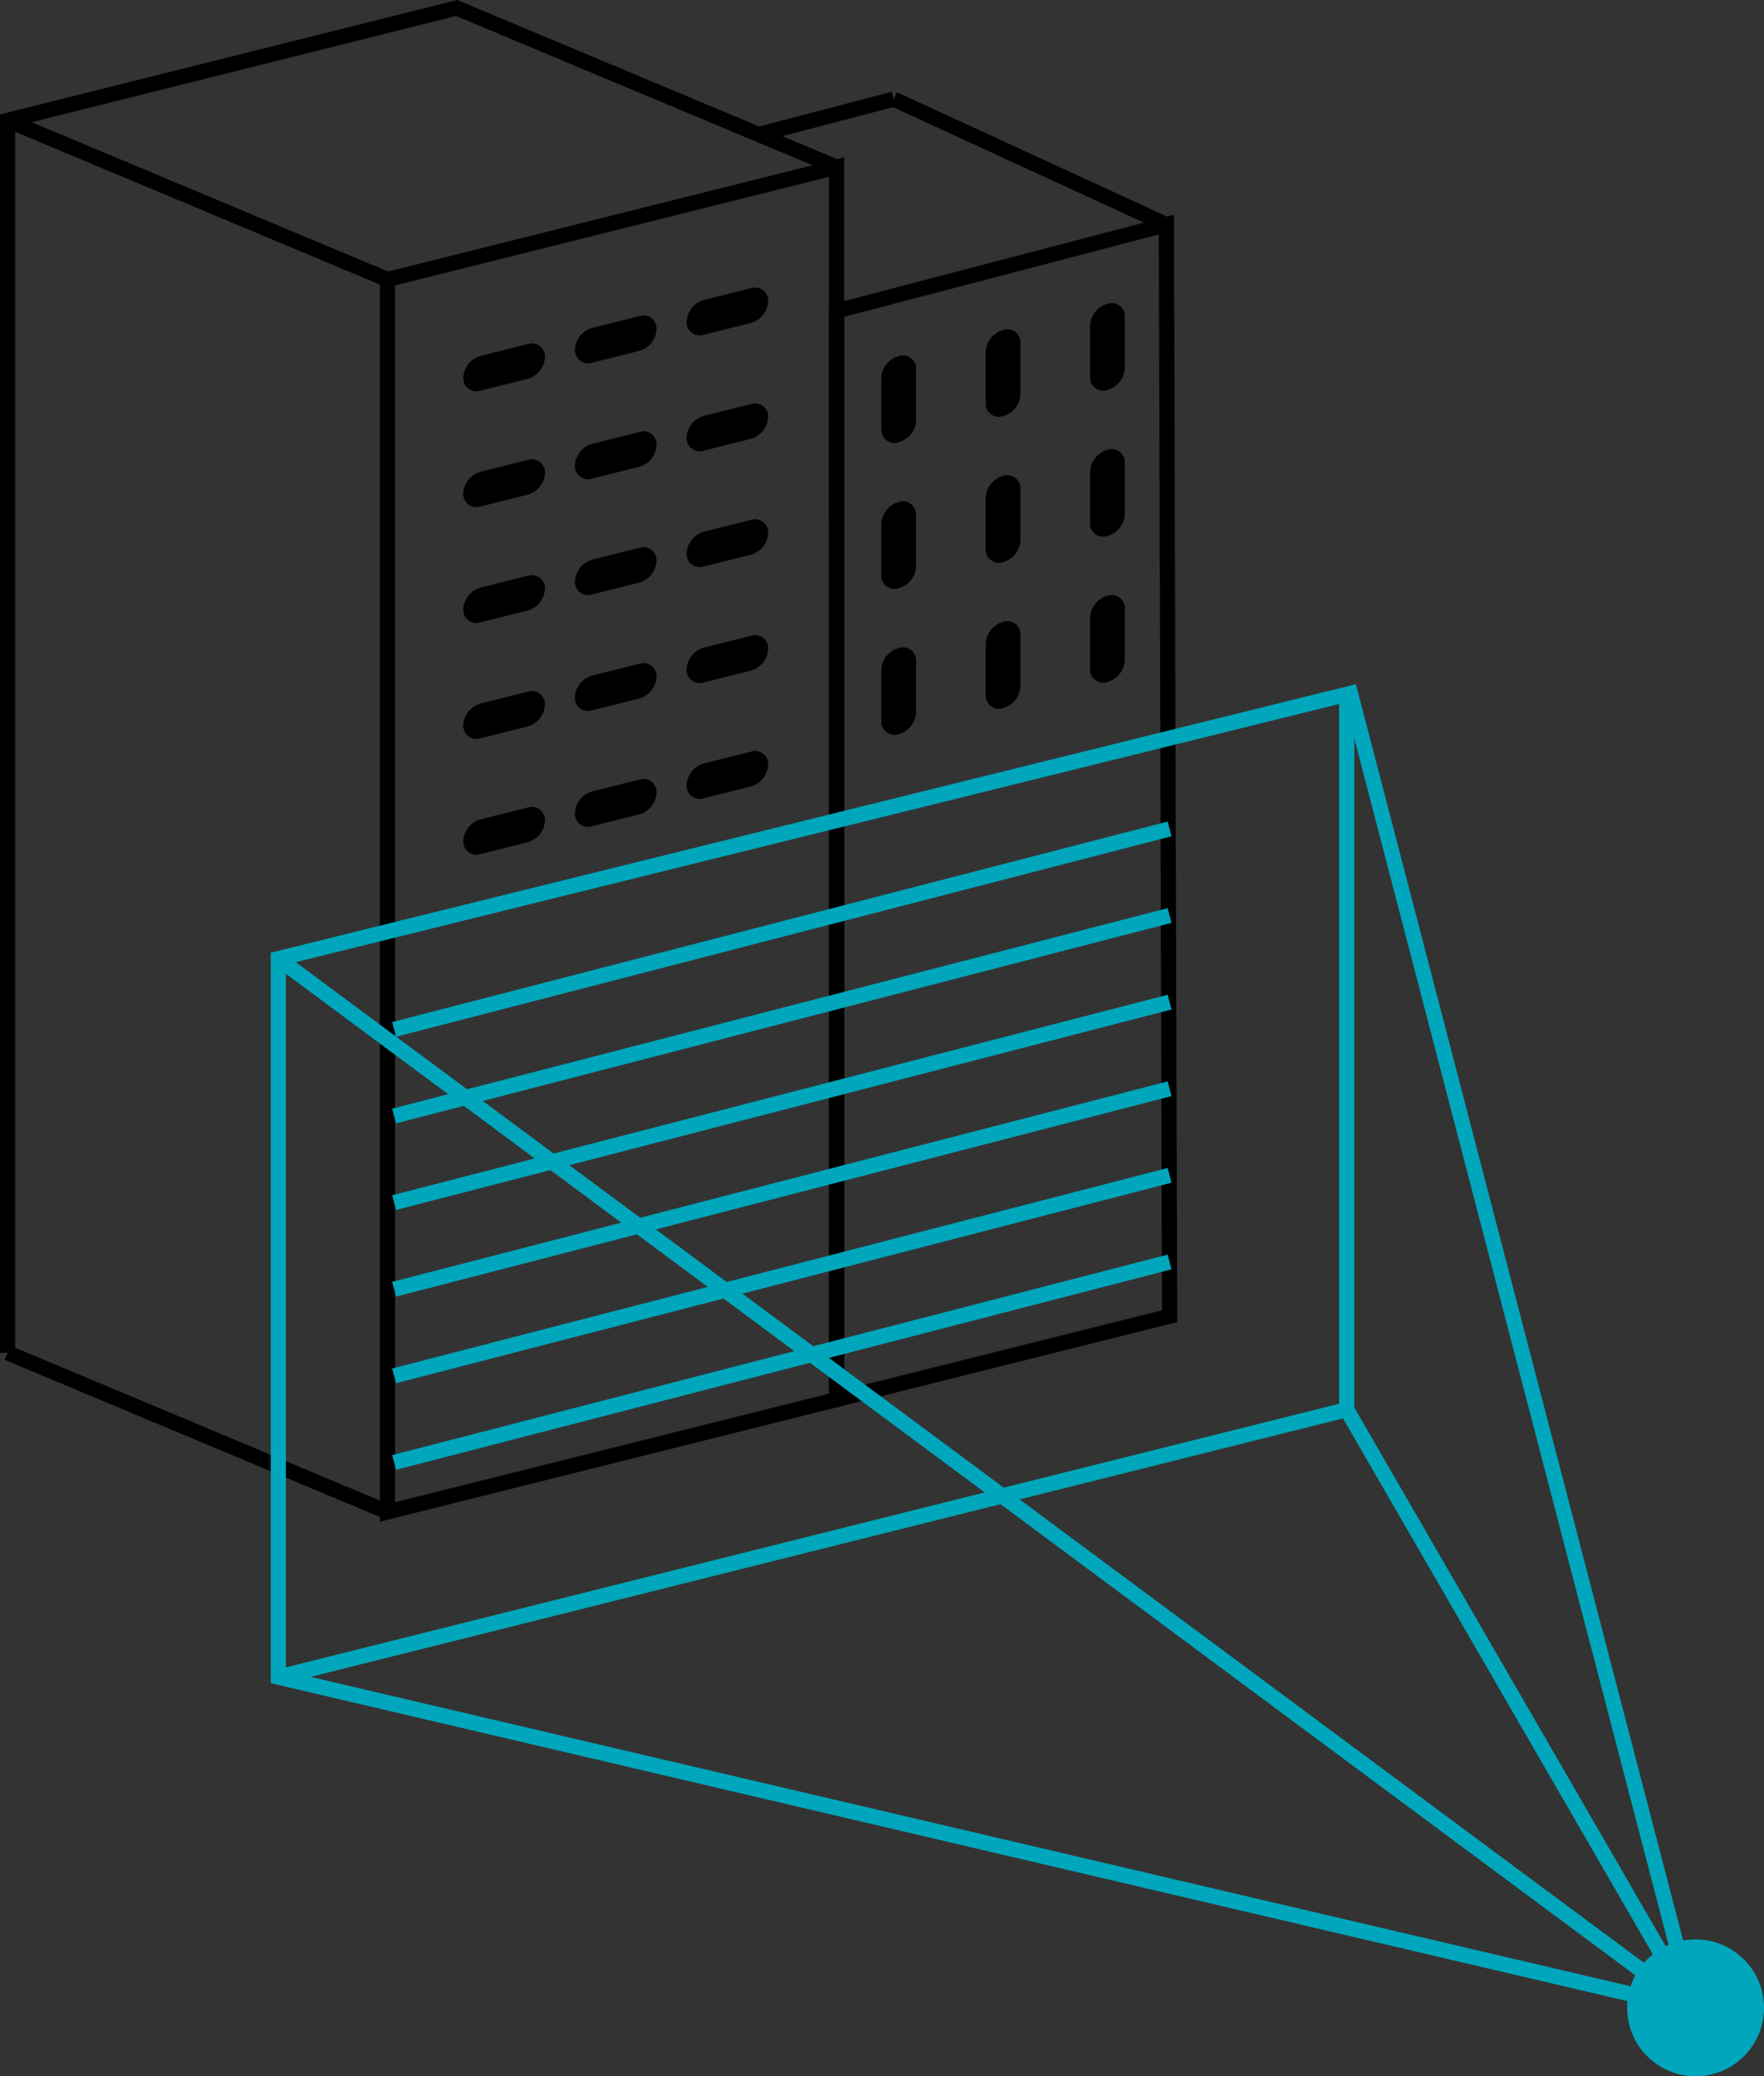 <svg xmlns="http://www.w3.org/2000/svg" width="232" height="273.051" viewBox="0 0 232 273.051">
  <rect x="0" y="0" width="232" height="273.051" fill="#333333" stroke="none"/>
  <g id="spaceScanner" transform="translate(-873 -5512.949)">
    <g id="Group_479" data-name="Group 479" transform="translate(711.465 5832.09)">
      <path id="Path_549" data-name="Path 549" d="M184.39-294.155l59.059-14.781v162.079L184.39-132.076Z" transform="translate(28.108 11.774)" fill="none" stroke="#000" stroke-miterlimit="10" stroke-width="1"/>
      <path id="Path_550" data-name="Path 550" d="M210.224-294.273,253.6-305.63l.426,143.559-43.8,10.961Z" transform="translate(61.334 16.025)" fill="none" stroke="#000" stroke-miterlimit="10" stroke-width="1"/>
      <path id="Path_551" data-name="Path 551" d="M184.39-294.155l59.059-14.781v162.079L184.39-132.076Z" transform="translate(28.108 11.774)" fill="none" stroke="#000" stroke-miterlimit="10" stroke-width="2"/>
      <path id="Path_552" data-name="Path 552" d="M210.224-294.273,253.6-305.63l.426,143.559-43.8,10.961Z" transform="translate(61.334 16.025)" fill="none" stroke="#000" stroke-miterlimit="10" stroke-width="2"/>
      <line id="Line_199" data-name="Line 199" y1="4.651" x2="17.764" transform="translate(261.312 -306.105)" fill="none" stroke="#000" stroke-miterlimit="10" stroke-width="2"/>
      <line id="Line_200" data-name="Line 200" x1="49.963" y1="20.928" transform="translate(162.535 -141.23)" fill="none" stroke="#000" stroke-miterlimit="10" stroke-width="2"/>
      <line id="Line_201" data-name="Line 201" x1="49.963" y1="20.928" transform="translate(162.535 -303.309)" fill="none" stroke="#000" stroke-miterlimit="10" stroke-width="2"/>
      <path id="Path_553" data-name="Path 553" d="M271.558-297.162,221.595-318.09l-59.059,14.781V-141.23" transform="translate(0 0)" fill="none" stroke="#000" stroke-miterlimit="10" stroke-width="2"/>
      <line id="Line_202" data-name="Line 202" x1="35.855" y1="16.501" transform="translate(279.076 -306.105)" fill="none" stroke="#000" stroke-miterlimit="10" stroke-width="2"/>
      <path id="Path_554" data-name="Path 554" d="M191.037-265.939l6.163-1.541a3.129,3.129,0,0,0,2.286-2.86,1.724,1.724,0,0,0-2.286-1.712l-6.163,1.541a3.127,3.127,0,0,0-2.286,2.86A1.724,1.724,0,0,0,191.037-265.939Z" transform="translate(33.716 59.118)"/>
      <path id="Path_555" data-name="Path 555" d="M197.459-267.545l6.163-1.543a3.124,3.124,0,0,0,2.286-2.858,1.726,1.726,0,0,0-2.286-1.715l-6.163,1.543a3.124,3.124,0,0,0-2.286,2.858A1.725,1.725,0,0,0,197.459-267.545Z" transform="translate(41.976 57.051)"/>
      <path id="Path_556" data-name="Path 556" d="M203.882-269.151l6.163-1.543a3.126,3.126,0,0,0,2.286-2.858,1.724,1.724,0,0,0-2.286-1.715l-6.163,1.543a3.124,3.124,0,0,0-2.286,2.858A1.726,1.726,0,0,0,203.882-269.151Z" transform="translate(50.237 54.983)"/>
      <path id="Path_557" data-name="Path 557" d="M191.037-272.6l6.163-1.543A3.124,3.124,0,0,0,199.487-277a1.725,1.725,0,0,0-2.286-1.715l-6.163,1.543a3.124,3.124,0,0,0-2.286,2.858A1.726,1.726,0,0,0,191.037-272.6Z" transform="translate(33.716 50.546)"/>
      <path id="Path_558" data-name="Path 558" d="M197.459-274.209l6.163-1.543a3.127,3.127,0,0,0,2.286-2.86,1.724,1.724,0,0,0-2.286-1.712l-6.163,1.543a3.124,3.124,0,0,0-2.286,2.858A1.726,1.726,0,0,0,197.459-274.209Z" transform="translate(41.976 48.478)"/>
      <path id="Path_559" data-name="Path 559" d="M203.882-275.818l6.163-1.543a3.124,3.124,0,0,0,2.286-2.858,1.726,1.726,0,0,0-2.286-1.715l-6.163,1.543a3.124,3.124,0,0,0-2.286,2.858A1.725,1.725,0,0,0,203.882-275.818Z" transform="translate(50.237 46.411)"/>
      <path id="Path_560" data-name="Path 560" d="M191.037-279.269l6.163-1.543a3.124,3.124,0,0,0,2.286-2.858,1.726,1.726,0,0,0-2.286-1.715l-6.163,1.543a3.127,3.127,0,0,0-2.286,2.86A1.724,1.724,0,0,0,191.037-279.269Z" transform="translate(33.716 41.972)"/>
      <path id="Path_561" data-name="Path 561" d="M197.459-280.876l6.163-1.543a3.124,3.124,0,0,0,2.286-2.858,1.726,1.726,0,0,0-2.286-1.715l-6.163,1.543a3.124,3.124,0,0,0-2.286,2.858A1.725,1.725,0,0,0,197.459-280.876Z" transform="translate(41.976 39.906)"/>
      <path id="Path_562" data-name="Path 562" d="M203.882-282.482l6.163-1.543a3.127,3.127,0,0,0,2.286-2.86,1.724,1.724,0,0,0-2.286-1.712l-6.163,1.543A3.124,3.124,0,0,0,201.6-284.2,1.726,1.726,0,0,0,203.882-282.482Z" transform="translate(50.237 37.838)"/>
      <path id="Path_563" data-name="Path 563" d="M191.037-285.934l6.163-1.543a3.124,3.124,0,0,0,2.286-2.858,1.725,1.725,0,0,0-2.286-1.715l-6.163,1.543a3.124,3.124,0,0,0-2.286,2.858A1.726,1.726,0,0,0,191.037-285.934Z" transform="translate(33.716 33.4)"/>
      <path id="Path_564" data-name="Path 564" d="M197.459-287.54l6.163-1.543a3.127,3.127,0,0,0,2.286-2.86,1.724,1.724,0,0,0-2.286-1.712l-6.163,1.543a3.124,3.124,0,0,0-2.286,2.858A1.726,1.726,0,0,0,197.459-287.54Z" transform="translate(41.976 31.333)"/>
      <path id="Path_565" data-name="Path 565" d="M203.882-289.149l6.163-1.543a3.124,3.124,0,0,0,2.286-2.858,1.726,1.726,0,0,0-2.286-1.715l-6.163,1.543a3.124,3.124,0,0,0-2.286,2.858A1.725,1.725,0,0,0,203.882-289.149Z" transform="translate(50.237 29.266)"/>
      <path id="Path_566" data-name="Path 566" d="M191.037-292.6l6.163-1.543A3.124,3.124,0,0,0,199.487-297a1.726,1.726,0,0,0-2.286-1.715l-6.163,1.543a3.126,3.126,0,0,0-2.286,2.858A1.724,1.724,0,0,0,191.037-292.6Z" transform="translate(33.716 24.827)"/>
      <path id="Path_567" data-name="Path 567" d="M197.459-294.207l6.163-1.543a3.124,3.124,0,0,0,2.286-2.858,1.726,1.726,0,0,0-2.286-1.715l-6.163,1.543a3.124,3.124,0,0,0-2.286,2.858A1.725,1.725,0,0,0,197.459-294.207Z" transform="translate(41.976 22.76)"/>
      <path id="Path_568" data-name="Path 568" d="M203.882-295.813l6.163-1.543a3.127,3.127,0,0,0,2.286-2.86,1.724,1.724,0,0,0-2.286-1.712l-6.163,1.543a3.124,3.124,0,0,0-2.286,2.858A1.726,1.726,0,0,0,203.882-295.813Z" transform="translate(50.237 20.693)"/>
      <path id="Path_569" data-name="Path 569" d="M215.085-286.692a3.127,3.127,0,0,0,2.286-2.858v-6.762a1.727,1.727,0,0,0-2.286-1.715,3.129,3.129,0,0,0-2.286,2.86v6.762A1.724,1.724,0,0,0,215.085-286.692Z" transform="translate(64.645 25.713)"/>
      <path id="Path_570" data-name="Path 570" d="M221.09-288.193a3.13,3.13,0,0,0,2.286-2.86v-6.762a1.724,1.724,0,0,0-2.286-1.712,3.124,3.124,0,0,0-2.286,2.858v6.762A1.726,1.726,0,0,0,221.09-288.193Z" transform="translate(72.368 23.781)"/>
      <path id="Path_571" data-name="Path 571" d="M227.094-289.7a3.127,3.127,0,0,0,2.286-2.86v-6.762a1.724,1.724,0,0,0-2.286-1.712,3.127,3.127,0,0,0-2.286,2.858v6.762A1.726,1.726,0,0,0,227.094-289.7Z" transform="translate(80.09 21.848)"/>
      <path id="Path_572" data-name="Path 572" d="M215.085-278.3a3.127,3.127,0,0,0,2.286-2.858v-6.76a1.726,1.726,0,0,0-2.286-1.715,3.124,3.124,0,0,0-2.286,2.858v6.762A1.724,1.724,0,0,0,215.085-278.3Z" transform="translate(64.645 36.513)"/>
      <path id="Path_573" data-name="Path 573" d="M221.09-279.8a3.13,3.13,0,0,0,2.286-2.86v-6.76a1.727,1.727,0,0,0-2.286-1.715,3.124,3.124,0,0,0-2.286,2.858v6.762A1.726,1.726,0,0,0,221.09-279.8Z" transform="translate(72.368 34.58)"/>
      <path id="Path_574" data-name="Path 574" d="M227.094-281.3a3.127,3.127,0,0,0,2.286-2.86v-6.76a1.726,1.726,0,0,0-2.286-1.715,3.129,3.129,0,0,0-2.286,2.86v6.76A1.726,1.726,0,0,0,227.094-281.3Z" transform="translate(80.09 32.647)"/>
      <path id="Path_575" data-name="Path 575" d="M215.085-269.9a3.127,3.127,0,0,0,2.286-2.858v-6.76a1.726,1.726,0,0,0-2.286-1.715,3.124,3.124,0,0,0-2.286,2.858v6.762A1.724,1.724,0,0,0,215.085-269.9Z" transform="translate(64.645 47.311)"/>
      <path id="Path_576" data-name="Path 576" d="M221.09-271.4a3.13,3.13,0,0,0,2.286-2.86v-6.76a1.727,1.727,0,0,0-2.286-1.715,3.124,3.124,0,0,0-2.286,2.858v6.762A1.726,1.726,0,0,0,221.09-271.4Z" transform="translate(72.368 45.378)"/>
      <path id="Path_577" data-name="Path 577" d="M227.094-272.9a3.127,3.127,0,0,0,2.286-2.86v-6.76a1.726,1.726,0,0,0-2.286-1.715,3.129,3.129,0,0,0-2.286,2.858v6.762A1.726,1.726,0,0,0,227.094-272.9Z" transform="translate(80.09 43.445)"/>
      <path id="Path_578" data-name="Path 578" d="M184.771-259.332" transform="translate(28.598 75.569)" fill="none" stroke="#fff" stroke-miterlimit="10" stroke-width="0.318"/>
      <path id="Path_579" data-name="Path 579" d="M184.771-254.349" transform="translate(28.598 81.978)" fill="none" stroke="#fff" stroke-miterlimit="10" stroke-width="0.318"/>
      <path id="Path_580" data-name="Path 580" d="M184.771-249.367" transform="translate(28.598 88.386)" fill="none" stroke="#fff" stroke-miterlimit="10" stroke-width="0.318"/>
      <path id="Path_581" data-name="Path 581" d="M184.771-244.385" transform="translate(28.598 94.793)" fill="none" stroke="#fff" stroke-miterlimit="10" stroke-width="0.318"/>
      <path id="Path_582" data-name="Path 582" d="M184.771-239.4" transform="translate(28.598 101.2)" fill="none" stroke="#fff" stroke-miterlimit="10" stroke-width="0.318"/>
      <path id="Path_583" data-name="Path 583" d="M184.771-234.42" transform="translate(28.598 107.609)" fill="none" stroke="#fff" stroke-miterlimit="10" stroke-width="0.318"/>
      <g id="Group_478" data-name="Group 478" transform="translate(198.139 -228.244)">
        <path id="Path_584" data-name="Path 584" d="M178.109-243.775v94.486l186.064,43.609L319.111-278.662Z" transform="translate(-178.109 278.952)" fill="none" stroke="#00a7bc" stroke-miterlimit="10" stroke-width="2"/>
        <path id="Path_585" data-name="Path 585" d="M318.622-278.789V-184.3L178.109-149.127" transform="translate(-178.109 278.789)" fill="none" stroke="#00a7bc" stroke-miterlimit="10" stroke-width="2"/>
        <path id="Path_586" data-name="Path 586" d="M318.622-204.093l45.551,78.786L178.109-263.4" transform="translate(-178.109 298.579)" fill="none" stroke="#00a7bc" stroke-miterlimit="10" stroke-width="2"/>
      </g>
      <line id="Line_203" data-name="Line 203" y1="26.368" x2="101.988" transform="translate(213.368 -210.13)" fill="none" stroke="#00a7bc" stroke-miterlimit="10" stroke-width="2"/>
      <line id="Line_204" data-name="Line 204" y1="26.368" x2="101.988" transform="translate(213.368 -198.74)" fill="none" stroke="#00a7bc" stroke-miterlimit="10" stroke-width="2"/>
      <line id="Line_205" data-name="Line 205" y1="26.368" x2="101.988" transform="translate(213.368 -187.35)" fill="none" stroke="#00a7bc" stroke-miterlimit="10" stroke-width="2"/>
      <line id="Line_206" data-name="Line 206" y1="26.368" x2="101.988" transform="translate(213.368 -175.959)" fill="none" stroke="#00a7bc" stroke-miterlimit="10" stroke-width="2"/>
      <line id="Line_207" data-name="Line 207" y1="26.368" x2="101.988" transform="translate(213.368 -164.569)" fill="none" stroke="#00a7bc" stroke-miterlimit="10" stroke-width="2"/>
      <line id="Line_208" data-name="Line 208" y1="26.368" x2="101.988" transform="translate(213.368 -153.179)" fill="none" stroke="#00a7bc" stroke-miterlimit="10" stroke-width="2"/>
    </g>
    <circle id="Ellipse_221" data-name="Ellipse 221" cx="9" cy="9" r="9" transform="translate(1087 5768)" fill="#00a7bc"/>
  </g>
</svg>

